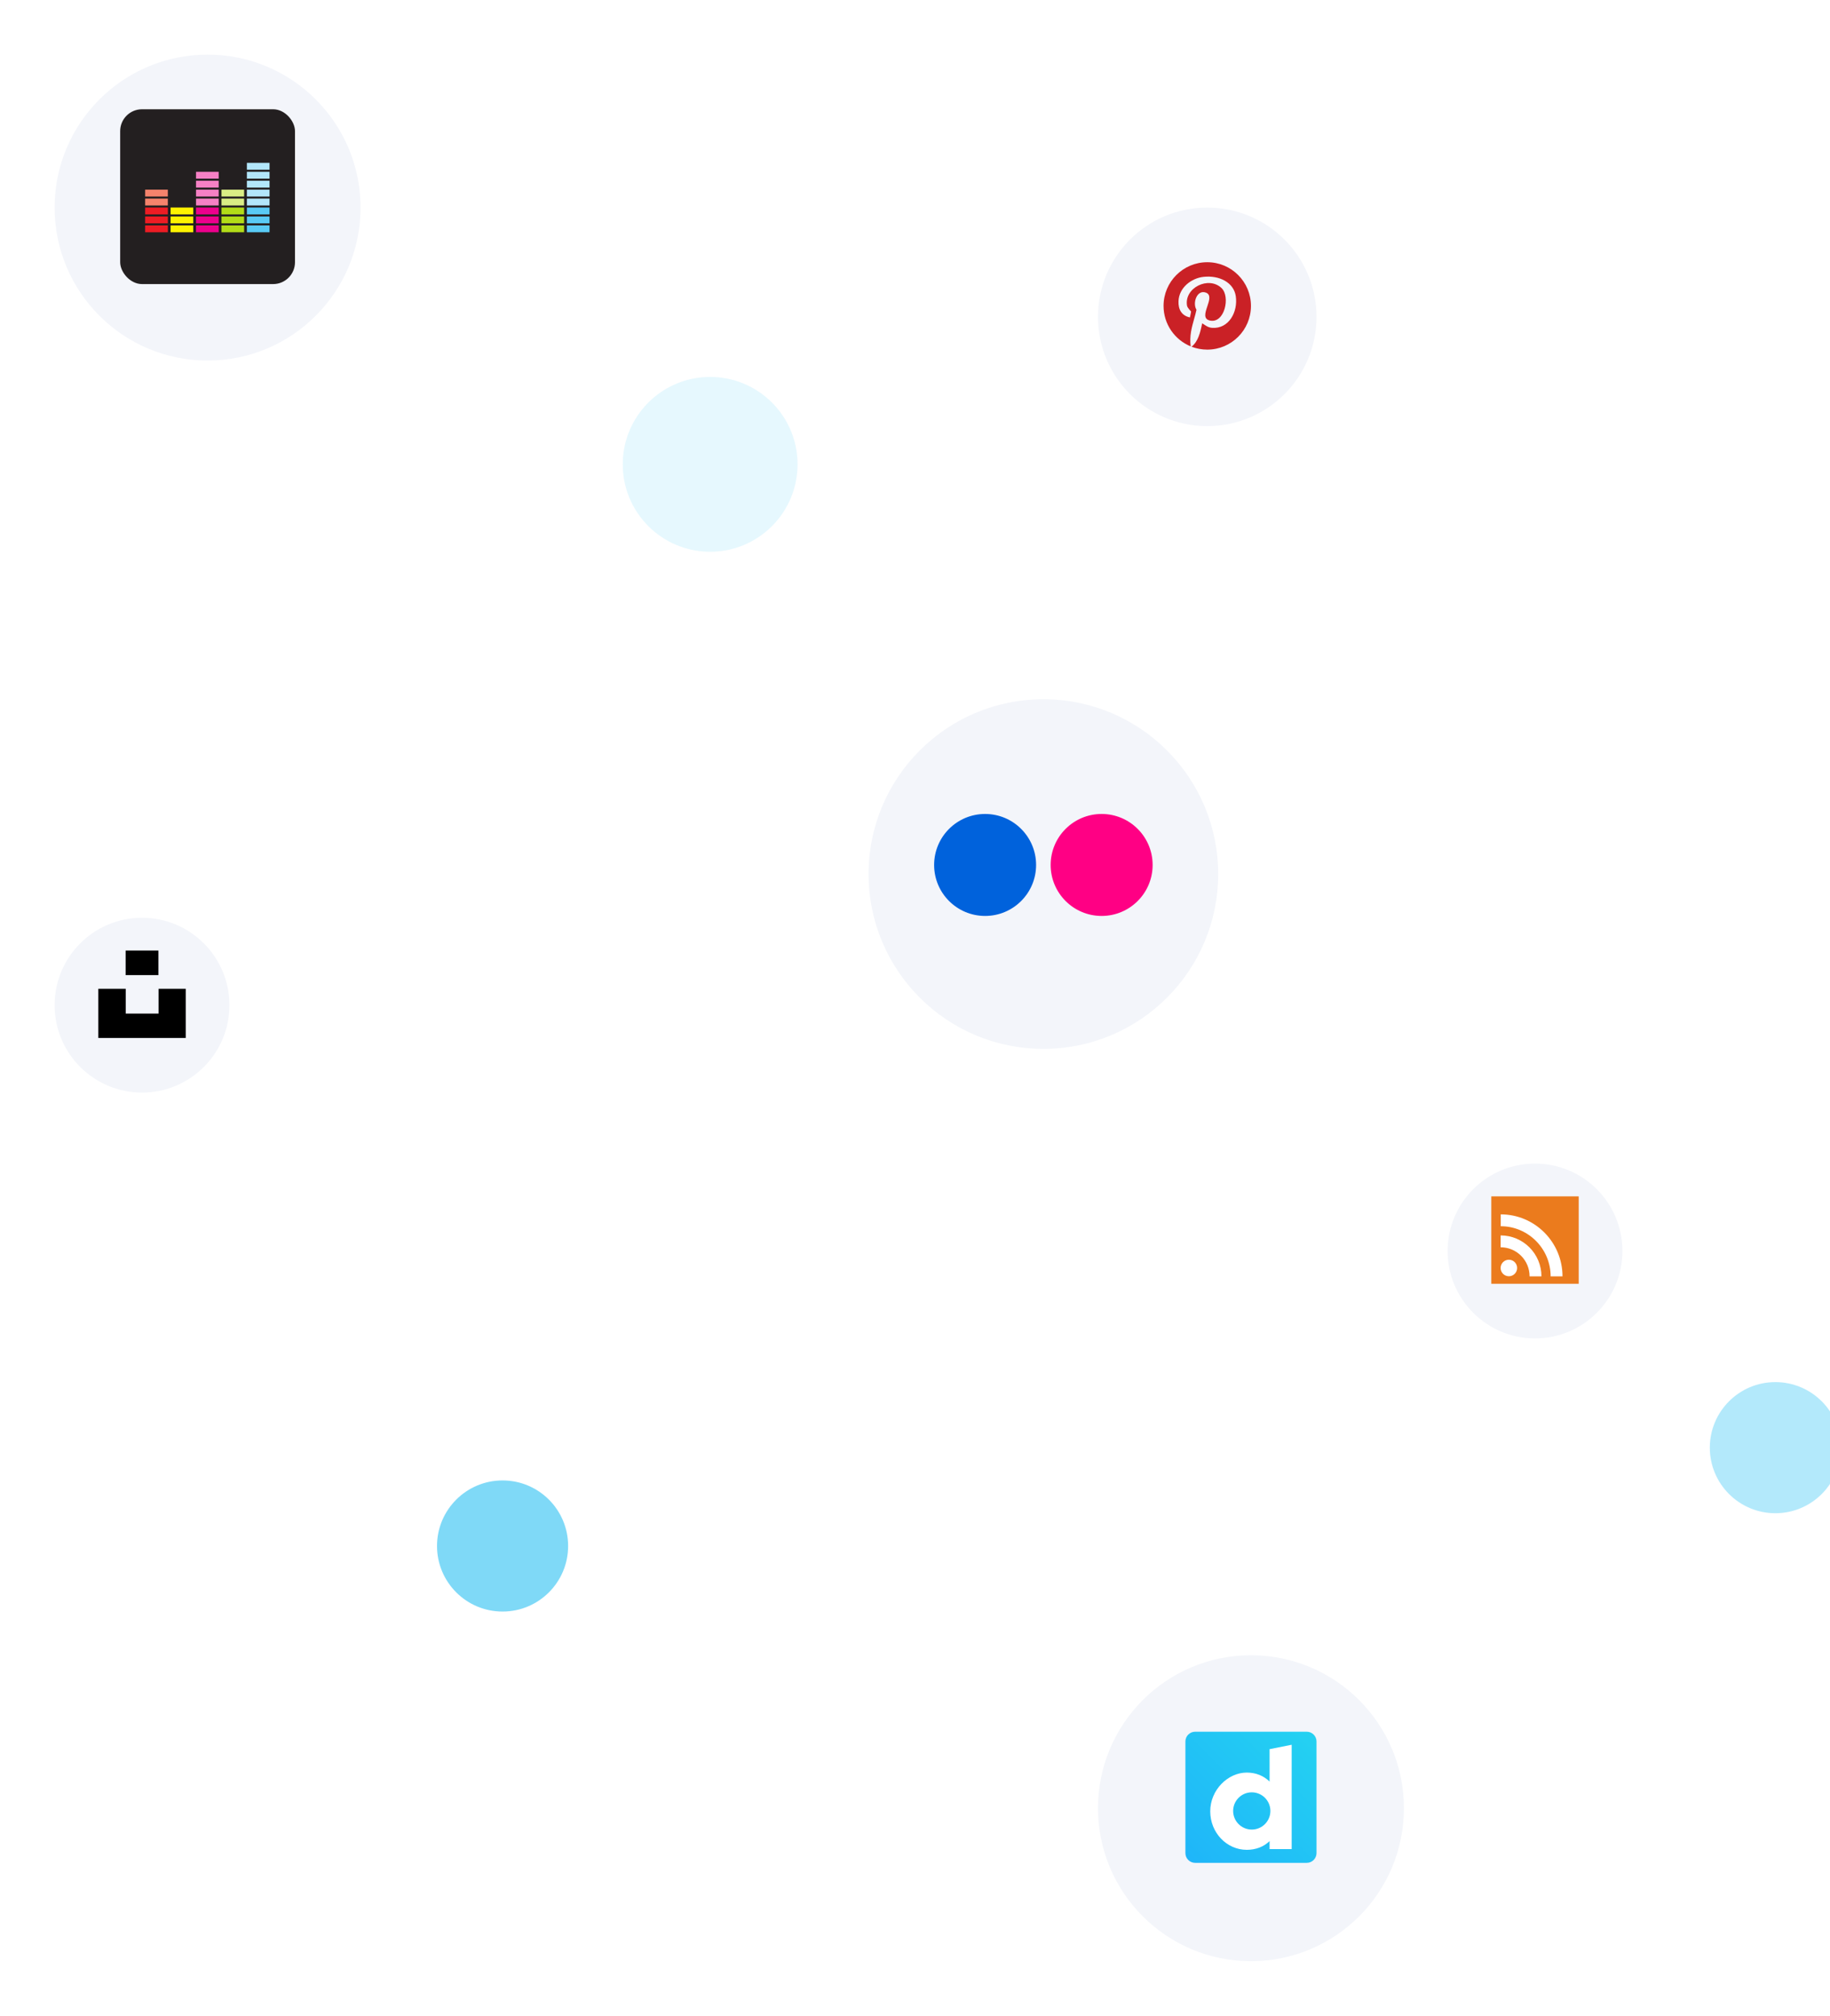 <svg width="335" height="369" viewBox="0 0 335 369" fill="none" xmlns="http://www.w3.org/2000/svg">
<g filter="url(#filter0_d)">
<circle r="28" transform="matrix(-1 0 0 1 38 36)" fill="#F3F5FA"/>
</g>
<rect x="22" y="20" width="32" height="32" rx="4" fill="#231F20"/>
<path fill-rule="evenodd" clip-rule="evenodd" d="M26.571 42.518H30.723V41.259H26.571V42.518V42.518Z" fill="#ED1C24"/>
<path fill-rule="evenodd" clip-rule="evenodd" d="M26.571 40.882H30.723V39.624H26.571V40.882V40.882Z" fill="#ED1C24"/>
<path fill-rule="evenodd" clip-rule="evenodd" d="M26.571 39.247H30.723V37.988H26.571V39.247V39.247Z" fill="#ED1C24"/>
<path fill-rule="evenodd" clip-rule="evenodd" d="M26.571 37.611H30.723V36.353H26.571V37.611V37.611Z" fill="#F6836C"/>
<path fill-rule="evenodd" clip-rule="evenodd" d="M26.571 35.975H30.723V34.717H26.571V35.975V35.975Z" fill="#F6836C"/>
<path fill-rule="evenodd" clip-rule="evenodd" d="M31.227 42.518H35.379V41.259H31.227V42.518V42.518Z" fill="#FFF200"/>
<path fill-rule="evenodd" clip-rule="evenodd" d="M31.227 40.882H35.379V39.624H31.227V40.882V40.882Z" fill="#FFF200"/>
<path fill-rule="evenodd" clip-rule="evenodd" d="M31.227 39.247H35.379V37.988H31.227V39.247V39.247Z" fill="#FFF200"/>
<path fill-rule="evenodd" clip-rule="evenodd" d="M35.882 42.518H40.034V41.259H35.882V42.518V42.518Z" fill="#EC008C"/>
<path fill-rule="evenodd" clip-rule="evenodd" d="M35.882 40.882H40.034V39.624H35.882V40.882V40.882Z" fill="#EC008C"/>
<path fill-rule="evenodd" clip-rule="evenodd" d="M35.882 39.247H40.034V37.988H35.882V39.247V39.247Z" fill="#EC008C"/>
<path fill-rule="evenodd" clip-rule="evenodd" d="M35.882 37.611H40.034V36.353H35.882V37.611V37.611Z" fill="#F680C5"/>
<path fill-rule="evenodd" clip-rule="evenodd" d="M35.882 35.975H40.034V34.717H35.882V35.975V35.975Z" fill="#F680C5"/>
<path fill-rule="evenodd" clip-rule="evenodd" d="M35.882 34.339H40.034V33.081H35.882V34.339V34.339Z" fill="#F680C5"/>
<path fill-rule="evenodd" clip-rule="evenodd" d="M35.882 32.704H40.034V31.446H35.882V32.704V32.704Z" fill="#F680C5"/>
<path fill-rule="evenodd" clip-rule="evenodd" d="M40.538 42.518H44.69V41.259H40.538V42.518V42.518Z" fill="#B2DB18"/>
<path fill-rule="evenodd" clip-rule="evenodd" d="M40.538 40.882H44.69V39.624H40.538V40.882V40.882Z" fill="#B2DB18"/>
<path fill-rule="evenodd" clip-rule="evenodd" d="M40.538 39.247H44.69V37.988H40.538V39.247V39.247Z" fill="#B2DB18"/>
<path fill-rule="evenodd" clip-rule="evenodd" d="M40.538 37.611H44.69V36.353H40.538V37.611V37.611Z" fill="#D9ED84"/>
<path fill-rule="evenodd" clip-rule="evenodd" d="M40.538 35.975H44.69V34.717H40.538V35.975V35.975Z" fill="#D9ED84"/>
<path fill-rule="evenodd" clip-rule="evenodd" d="M45.193 42.518H49.345V41.259H45.193V42.518V42.518Z" fill="#59CAF5"/>
<path fill-rule="evenodd" clip-rule="evenodd" d="M45.193 40.882H49.345V39.624H45.193V40.882V40.882Z" fill="#59CAF5"/>
<path fill-rule="evenodd" clip-rule="evenodd" d="M45.193 39.246H49.345V37.988H45.193V39.246V39.246Z" fill="#59CAF5"/>
<path fill-rule="evenodd" clip-rule="evenodd" d="M45.193 37.611H49.345V36.352H45.193V37.611V37.611Z" fill="#B2E6FA"/>
<path fill-rule="evenodd" clip-rule="evenodd" d="M45.193 35.975H49.345V34.717H45.193V35.975V35.975Z" fill="#B2E6FA"/>
<path fill-rule="evenodd" clip-rule="evenodd" d="M45.193 34.339H49.345V33.081H45.193V34.339V34.339Z" fill="#B2E6FA"/>
<path fill-rule="evenodd" clip-rule="evenodd" d="M45.193 32.703H49.345V31.445H45.193V32.703V32.703Z" fill="#B2E6FA"/>
<path fill-rule="evenodd" clip-rule="evenodd" d="M45.193 31.068H49.345V29.809H45.193V31.068V31.068Z" fill="#B2E6FA"/>
<g filter="url(#filter1_d)">
<circle r="28" transform="matrix(-1 0 0 1 229 329)" fill="#F3F5FA"/>
</g>
<path fill-rule="evenodd" clip-rule="evenodd" d="M239.221 341H218.779C217.799 341 217 340.201 217 339.221V318.779C217 317.799 217.799 317 218.779 317H239.221C240.201 317 241 317.799 241 318.779V339.221C241 340.193 240.201 341 239.221 341V341Z" fill="url(#paint0_linear)"/>
<path fill-rule="evenodd" clip-rule="evenodd" d="M236.454 319.383V338.484H232.41V337.018C231.344 338.053 229.909 338.617 228.232 338.617C224.564 338.617 221.546 335.49 221.546 331.571C221.546 327.652 224.775 324.477 228.232 324.477C229.909 324.477 231.344 325.073 232.41 326.123V320.19L236.454 319.383V319.383ZM229.149 334.91C231.03 334.91 232.558 333.381 232.558 331.5C232.558 329.619 231.03 328.091 229.149 328.091C227.268 328.091 225.739 329.619 225.739 331.5C225.739 333.381 227.268 334.91 229.149 334.91V334.91Z" fill="white"/>
<g filter="url(#filter2_d)">
<circle r="32" transform="matrix(-1 0 0 1 191 158)" fill="#F3F5FA"/>
</g>
<path fill-rule="evenodd" clip-rule="evenodd" d="M180.333 167.667C185.488 167.667 189.667 163.488 189.667 158.333C189.667 153.179 185.488 149 180.333 149C175.179 149 171 153.179 171 158.333C171 163.488 175.179 167.667 180.333 167.667Z" fill="#0062DC"/>
<path fill-rule="evenodd" clip-rule="evenodd" d="M201.667 167.667C206.821 167.667 211 163.488 211 158.333C211 153.179 206.821 149 201.667 149C196.512 149 192.333 153.179 192.333 158.333C192.333 163.488 196.512 167.667 201.667 167.667Z" fill="#FF0084"/>
<g filter="url(#filter3_d)">
<circle r="20" transform="matrix(-1 0 0 1 221 56)" fill="#F3F5FA"/>
</g>
<path fill-rule="evenodd" clip-rule="evenodd" d="M221 64C225.418 64 229 60.418 229 56C229 51.582 225.418 48 221 48C216.582 48 213 51.582 213 56C213 59.344 215.053 62.209 217.966 63.404C217.72 61.495 218.163 59.921 218.594 58.39C218.752 57.828 218.908 57.272 219.029 56.707C218.253 55.462 219.124 52.947 220.763 53.568C221.729 53.933 221.369 55.011 221.009 56.09C220.617 57.263 220.226 58.436 221.543 58.688C224.181 59.194 225.258 54.325 223.624 52.742C221.256 50.46 216.742 52.691 217.299 55.959C217.367 56.365 218.034 57.004 218.034 57.004C218.034 57.004 218.002 57.392 217.828 58.108C216.313 57.789 215.679 56.653 215.738 55.138C215.829 52.655 218.075 50.921 220.329 50.679C223.177 50.373 225.851 51.674 226.225 54.229C226.641 57.114 224.938 60.235 221.89 60.011C221.271 59.967 220.921 59.736 220.512 59.465C220.375 59.374 220.231 59.279 220.069 59.185C219.725 60.903 219.31 62.553 218.12 63.466C219.014 63.811 219.985 64 221 64Z" fill="#CA2126"/>
<g filter="url(#filter4_d)">
<circle r="16" transform="matrix(-1 0 0 1 26 182)" fill="#F3F5FA"/>
</g>
<path fill-rule="evenodd" clip-rule="evenodd" d="M23 174H29V178.5H23V174ZM18 181H23.015V185.54H29.028V181H34V190H18V181Z" fill="black"/>
<g filter="url(#filter5_d)">
<circle r="12" transform="matrix(-1 0 0 1 92 281)" fill="#00B4F0" fill-opacity="0.5"/>
</g>
<g filter="url(#filter6_d)">
<circle r="16" transform="matrix(-1 0 0 1 281 227)" fill="#F3F5FA"/>
</g>
<rect x="273" y="219" width="16" height="16" fill="#EB7B1D"/>
<path fill-rule="evenodd" clip-rule="evenodd" d="M276.215 233.622C277.05 233.622 277.727 232.945 277.727 232.11C277.727 231.275 277.05 230.598 276.215 230.598C275.38 230.598 274.703 231.275 274.703 232.11C274.703 232.945 275.38 233.622 276.215 233.622Z" fill="white"/>
<path fill-rule="evenodd" clip-rule="evenodd" d="M274.703 228.32C276.108 228.32 277.45 228.874 278.45 229.874C279.451 230.875 280.005 232.216 280.005 233.643H282.177C282.177 229.512 278.834 226.148 274.703 226.148V228.32V228.32Z" fill="white"/>
<path fill-rule="evenodd" clip-rule="evenodd" d="M274.725 224.466C279.749 224.466 283.859 228.576 283.859 233.643H286.031C286.031 227.383 280.963 222.294 274.725 222.294V224.466V224.466Z" fill="white"/>
<g filter="url(#filter7_d)">
<circle r="12" transform="matrix(-1 0 0 1 325 263)" fill="#00B4F0" fill-opacity="0.3"/>
</g>
<g filter="url(#filter8_d)">
<circle r="16" transform="matrix(-1 0 0 1 130 83)" fill="#00B4F0" fill-opacity="0.1"/>
</g>
<defs>
<filter id="filter0_d" x="0" y="0" width="76" height="76" filterUnits="userSpaceOnUse" color-interpolation-filters="sRGB">
<feFlood flood-opacity="0" result="BackgroundImageFix"/>
<feColorMatrix in="SourceAlpha" type="matrix" values="0 0 0 0 0 0 0 0 0 0 0 0 0 0 0 0 0 0 127 0"/>
<feOffset dy="2"/>
<feGaussianBlur stdDeviation="5"/>
<feColorMatrix type="matrix" values="0 0 0 0 0 0 0 0 0 0.706 0 0 0 0 0.941 0 0 0 0.08 0"/>
<feBlend mode="normal" in2="BackgroundImageFix" result="effect1_dropShadow"/>
<feBlend mode="normal" in="SourceGraphic" in2="effect1_dropShadow" result="shape"/>
</filter>
<filter id="filter1_d" x="191" y="293" width="76" height="76" filterUnits="userSpaceOnUse" color-interpolation-filters="sRGB">
<feFlood flood-opacity="0" result="BackgroundImageFix"/>
<feColorMatrix in="SourceAlpha" type="matrix" values="0 0 0 0 0 0 0 0 0 0 0 0 0 0 0 0 0 0 127 0"/>
<feOffset dy="2"/>
<feGaussianBlur stdDeviation="5"/>
<feColorMatrix type="matrix" values="0 0 0 0 0 0 0 0 0 0.706 0 0 0 0 0.941 0 0 0 0.08 0"/>
<feBlend mode="normal" in2="BackgroundImageFix" result="effect1_dropShadow"/>
<feBlend mode="normal" in="SourceGraphic" in2="effect1_dropShadow" result="shape"/>
</filter>
<filter id="filter2_d" x="149" y="118" width="84" height="84" filterUnits="userSpaceOnUse" color-interpolation-filters="sRGB">
<feFlood flood-opacity="0" result="BackgroundImageFix"/>
<feColorMatrix in="SourceAlpha" type="matrix" values="0 0 0 0 0 0 0 0 0 0 0 0 0 0 0 0 0 0 127 0"/>
<feOffset dy="2"/>
<feGaussianBlur stdDeviation="5"/>
<feColorMatrix type="matrix" values="0 0 0 0 0 0 0 0 0 0.706 0 0 0 0 0.941 0 0 0 0.08 0"/>
<feBlend mode="normal" in2="BackgroundImageFix" result="effect1_dropShadow"/>
<feBlend mode="normal" in="SourceGraphic" in2="effect1_dropShadow" result="shape"/>
</filter>
<filter id="filter3_d" x="191" y="28" width="60" height="60" filterUnits="userSpaceOnUse" color-interpolation-filters="sRGB">
<feFlood flood-opacity="0" result="BackgroundImageFix"/>
<feColorMatrix in="SourceAlpha" type="matrix" values="0 0 0 0 0 0 0 0 0 0 0 0 0 0 0 0 0 0 127 0"/>
<feOffset dy="2"/>
<feGaussianBlur stdDeviation="5"/>
<feColorMatrix type="matrix" values="0 0 0 0 0 0 0 0 0 0.706 0 0 0 0 0.941 0 0 0 0.08 0"/>
<feBlend mode="normal" in2="BackgroundImageFix" result="effect1_dropShadow"/>
<feBlend mode="normal" in="SourceGraphic" in2="effect1_dropShadow" result="shape"/>
</filter>
<filter id="filter4_d" x="0" y="158" width="52" height="52" filterUnits="userSpaceOnUse" color-interpolation-filters="sRGB">
<feFlood flood-opacity="0" result="BackgroundImageFix"/>
<feColorMatrix in="SourceAlpha" type="matrix" values="0 0 0 0 0 0 0 0 0 0 0 0 0 0 0 0 0 0 127 0"/>
<feOffset dy="2"/>
<feGaussianBlur stdDeviation="5"/>
<feColorMatrix type="matrix" values="0 0 0 0 0 0 0 0 0 0.706 0 0 0 0 0.941 0 0 0 0.08 0"/>
<feBlend mode="normal" in2="BackgroundImageFix" result="effect1_dropShadow"/>
<feBlend mode="normal" in="SourceGraphic" in2="effect1_dropShadow" result="shape"/>
</filter>
<filter id="filter5_d" x="70" y="261" width="44" height="44" filterUnits="userSpaceOnUse" color-interpolation-filters="sRGB">
<feFlood flood-opacity="0" result="BackgroundImageFix"/>
<feColorMatrix in="SourceAlpha" type="matrix" values="0 0 0 0 0 0 0 0 0 0 0 0 0 0 0 0 0 0 127 0"/>
<feOffset dy="2"/>
<feGaussianBlur stdDeviation="5"/>
<feColorMatrix type="matrix" values="0 0 0 0 0 0 0 0 0 0.706 0 0 0 0 0.941 0 0 0 0.08 0"/>
<feBlend mode="normal" in2="BackgroundImageFix" result="effect1_dropShadow"/>
<feBlend mode="normal" in="SourceGraphic" in2="effect1_dropShadow" result="shape"/>
</filter>
<filter id="filter6_d" x="255" y="203" width="52" height="52" filterUnits="userSpaceOnUse" color-interpolation-filters="sRGB">
<feFlood flood-opacity="0" result="BackgroundImageFix"/>
<feColorMatrix in="SourceAlpha" type="matrix" values="0 0 0 0 0 0 0 0 0 0 0 0 0 0 0 0 0 0 127 0"/>
<feOffset dy="2"/>
<feGaussianBlur stdDeviation="5"/>
<feColorMatrix type="matrix" values="0 0 0 0 0 0 0 0 0 0.706 0 0 0 0 0.941 0 0 0 0.08 0"/>
<feBlend mode="normal" in2="BackgroundImageFix" result="effect1_dropShadow"/>
<feBlend mode="normal" in="SourceGraphic" in2="effect1_dropShadow" result="shape"/>
</filter>
<filter id="filter7_d" x="303" y="243" width="44" height="44" filterUnits="userSpaceOnUse" color-interpolation-filters="sRGB">
<feFlood flood-opacity="0" result="BackgroundImageFix"/>
<feColorMatrix in="SourceAlpha" type="matrix" values="0 0 0 0 0 0 0 0 0 0 0 0 0 0 0 0 0 0 127 0"/>
<feOffset dy="2"/>
<feGaussianBlur stdDeviation="5"/>
<feColorMatrix type="matrix" values="0 0 0 0 0 0 0 0 0 0.706 0 0 0 0 0.941 0 0 0 0.08 0"/>
<feBlend mode="normal" in2="BackgroundImageFix" result="effect1_dropShadow"/>
<feBlend mode="normal" in="SourceGraphic" in2="effect1_dropShadow" result="shape"/>
</filter>
<filter id="filter8_d" x="104" y="59" width="52" height="52" filterUnits="userSpaceOnUse" color-interpolation-filters="sRGB">
<feFlood flood-opacity="0" result="BackgroundImageFix"/>
<feColorMatrix in="SourceAlpha" type="matrix" values="0 0 0 0 0 0 0 0 0 0 0 0 0 0 0 0 0 0 127 0"/>
<feOffset dy="2"/>
<feGaussianBlur stdDeviation="5"/>
<feColorMatrix type="matrix" values="0 0 0 0 0 0 0 0 0 0.706 0 0 0 0 0.941 0 0 0 0.08 0"/>
<feBlend mode="normal" in2="BackgroundImageFix" result="effect1_dropShadow"/>
<feBlend mode="normal" in="SourceGraphic" in2="effect1_dropShadow" result="shape"/>
</filter>
<linearGradient id="paint0_linear" x1="229" y1="353" x2="253" y2="329" gradientUnits="userSpaceOnUse">
<stop stop-color="#1FB5F9"/>
<stop offset="1" stop-color="#24D2F1"/>
</linearGradient>
</defs>
</svg>
